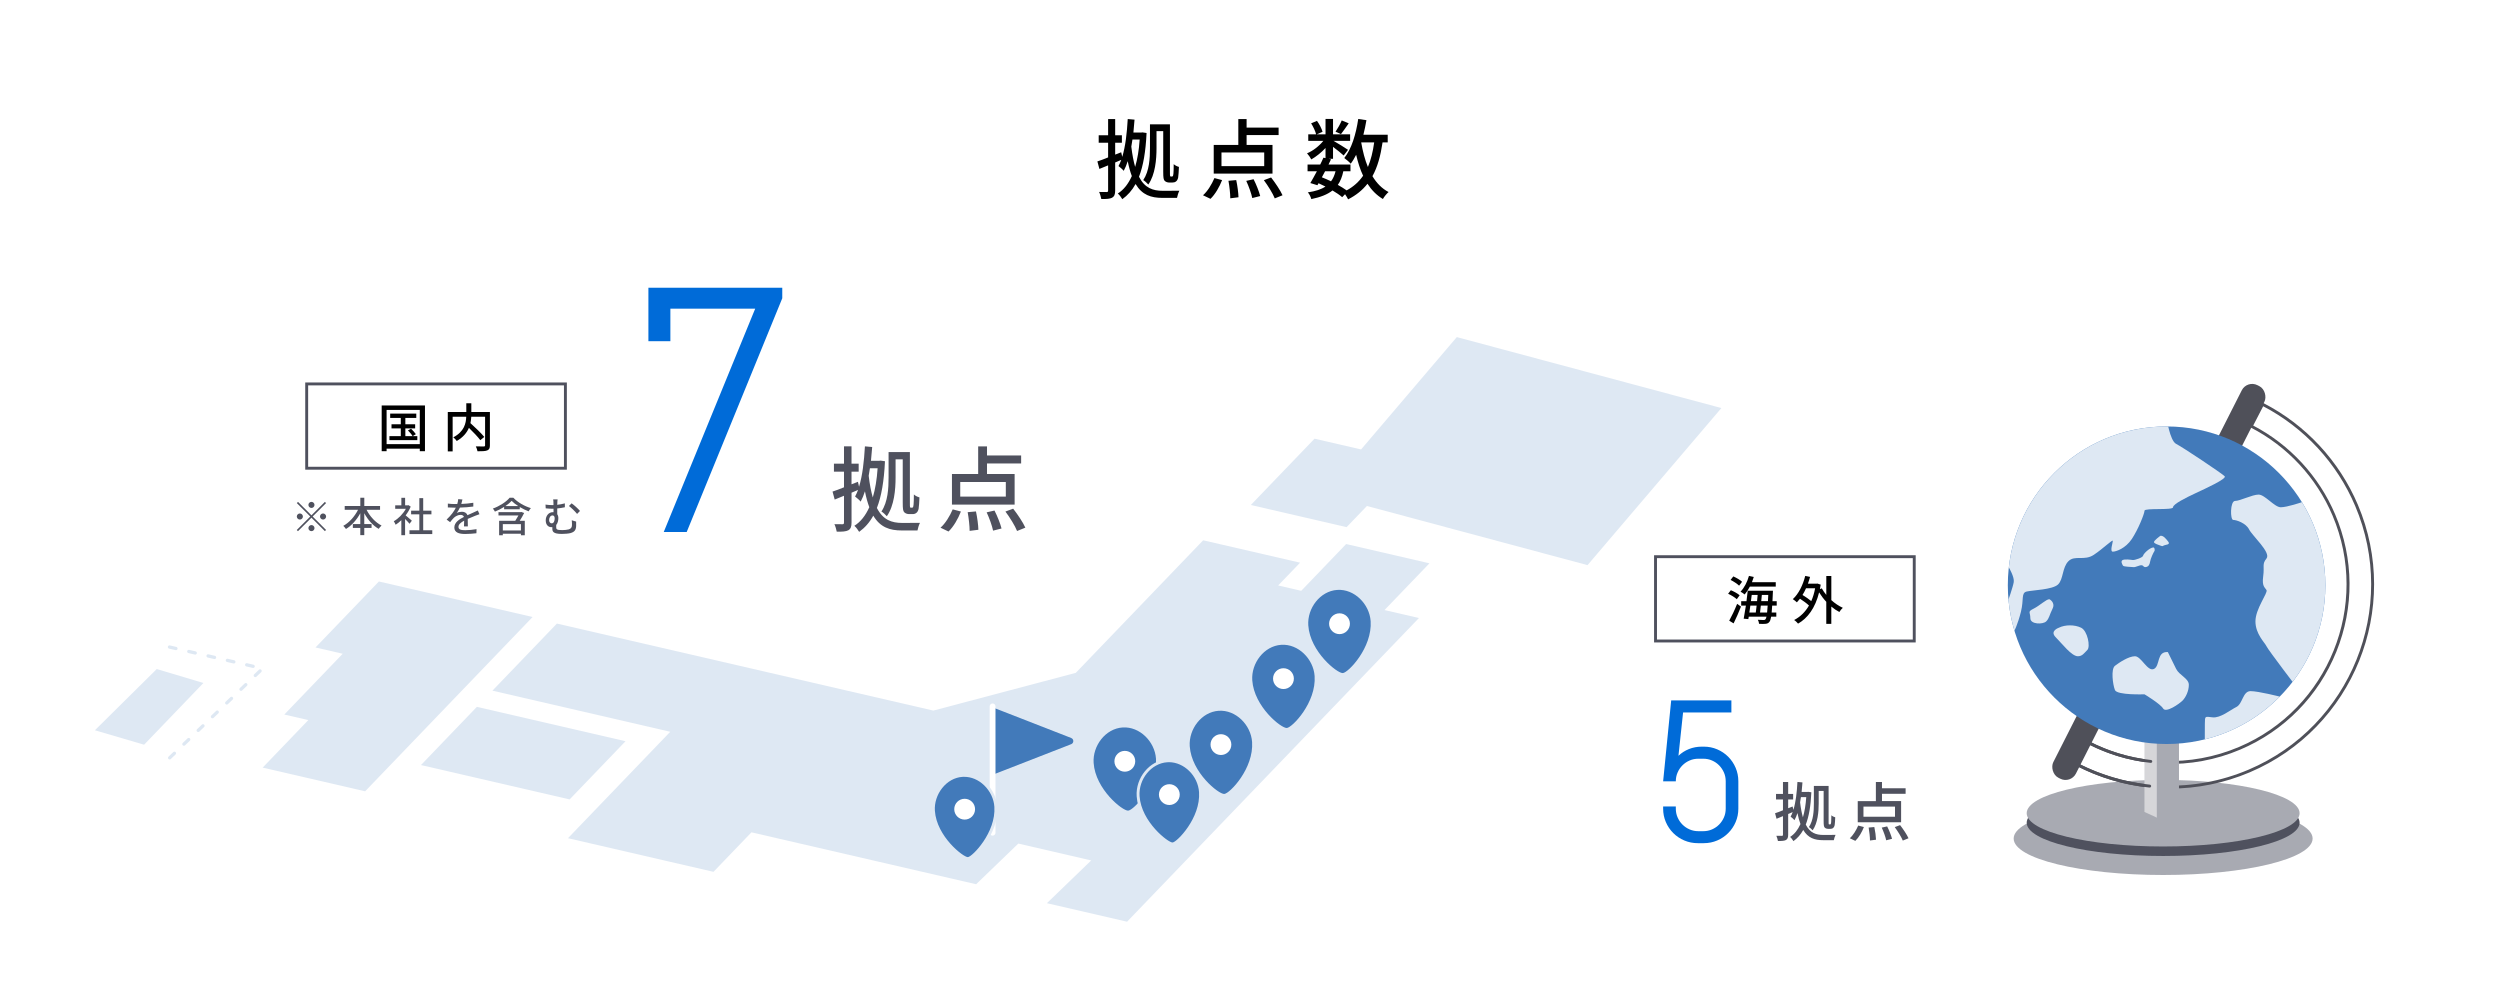 <?xml version="1.0" encoding="UTF-8"?>
<svg id="b" data-name="レイヤー 2" xmlns="http://www.w3.org/2000/svg" xmlns:xlink="http://www.w3.org/1999/xlink" viewBox="0 0 860 340">
  <defs>
    <style>
      .e {
        fill: #a8aab2;
      }

      .e, .f, .g, .h, .i, .j, .k, .l, .m, .n {
        stroke-width: 0px;
      }

      .o {
        clip-path: url(#d);
      }

      .g {
        fill: none;
      }

      .h {
        fill: #d6d6d9;
      }

      .i {
        fill: #fff;
      }

      .j {
        fill: #006bd8;
      }

      .k {
        fill: #427aba;
      }

      .l {
        fill: #4f515e;
      }

      .m {
        fill: #dee8f3;
      }

      .n {
        fill: #4f5059;
      }
    </style>
    <clipPath id="d">
      <circle class="g" cx="745.31" cy="201.32" r="54.62"/>
    </clipPath>
  </defs>
  <g id="c" data-name="レイヤー 1">
    <g>
      <rect class="i" width="860" height="340"/>
      <g>
        <path class="f" d="m394.42,45.75c-.3,6.39-1.14,11.31-2.61,15.06,1.98,3.87,4.77,4.83,8.19,4.83.84,0,4.74,0,5.7-.03-.33.63-.69,1.77-.81,2.46h-5.04c-3.87,0-6.96-.99-9.21-4.77-1.2,2.19-2.73,3.9-4.56,5.22-.36-.6-1.02-1.53-1.56-1.95,2.01-1.26,3.6-3.27,4.83-6-.54-1.44-1.02-3.12-1.41-5.13-.39,1.23-.84,2.34-1.38,3.33-.33-.45-1.29-1.26-1.8-1.65.36-.63.66-1.35.96-2.13l-2.1.9v9.63c0,1.32-.27,2.04-1.05,2.49-.75.39-1.92.48-3.72.45-.12-.63-.42-1.74-.75-2.43,1.14.03,2.28.03,2.58.03.36,0,.51-.12.51-.54v-8.64l-3,1.23-.69-2.58c1.02-.33,2.31-.81,3.69-1.38v-5.04h-3.24v-2.58h3.24v-5.58h2.43v5.58h2.31v2.58h-2.31v4.08l2.07-.81.36,1.59c1.11-3.6,1.62-8.22,1.89-13.02l2.34.21c-.12,1.5-.24,3-.39,4.44h2.67l.42-.06,1.44.21Zm-4.86,2.25c-.12.84-.24,1.65-.39,2.43.33,2.82.78,5.1,1.32,6.99.78-2.64,1.32-5.79,1.56-9.42h-2.49Zm8.28,3c0,3.81-.42,9.06-2.82,12.48-.36-.45-1.26-1.26-1.74-1.53,2.1-3.12,2.31-7.56,2.31-10.95v-8.22h6.87v16.38c0,.78,0,1.29.06,1.41s.12.15.27.15h.33c.15,0,.27-.03.36-.15.06-.12.12-.36.18-.87.06-.54.09-1.74.09-3.24.42.42,1.17.78,1.8.96-.06,1.38-.15,3.06-.27,3.69-.15.63-.39,1.05-.72,1.29-.36.3-.78.39-1.26.39h-1.11c-.54,0-1.11-.18-1.53-.57-.39-.45-.51-.96-.51-3.21v-13.89h-2.31v5.88Z"/>
        <path class="f" d="m413.83,67.17c1.53-1.32,3-3.72,3.93-5.91l2.64.69c-.9,2.34-2.37,4.89-3.99,6.45l-2.58-1.23Zm23.91-7.44h-20.22v-9.87h8.46v-8.91h2.85v2.94h11.01v2.58h-11.01v3.39h8.91v9.87Zm-2.85-7.29h-14.7v4.71h14.7v-4.71Zm-9.63,9.51c.42,1.92.75,4.41.78,5.91l-2.82.36c0-1.53-.27-4.05-.63-6.03l2.67-.24Zm5.97-.3c.93,1.8,1.89,4.26,2.28,5.79l-2.73.69c-.3-1.53-1.2-4.02-2.07-5.91l2.52-.57Zm6.03-.6c1.47,1.89,3.18,4.44,3.93,6.12l-2.67,1.08c-.66-1.68-2.31-4.32-3.75-6.27l2.49-.93Z"/>
        <path class="f" d="m475.6,48.99c-.69,4.65-1.74,8.49-3.48,11.61,1.41,2.37,3.24,4.26,5.55,5.46-.63.54-1.53,1.62-1.95,2.4-2.16-1.29-3.9-3.06-5.31-5.25-1.71,2.19-3.9,3.96-6.66,5.37-.21-.45-.63-1.17-1.05-1.77l-.99,1.02c-.84-.75-2.01-1.53-3.33-2.31-1.74,1.38-4.11,2.31-7.29,2.97-.18-.75-.69-1.77-1.2-2.31,2.61-.39,4.59-1.02,6.06-2.01-.78-.39-1.56-.78-2.37-1.14l-.39.69-2.43-.75c.66-1.11,1.44-2.55,2.25-4.05h-3.21v-2.31h4.35c.42-.81.78-1.62,1.11-2.37l.72.15v-3.48c-1.44,1.56-3.21,2.97-4.89,3.93-.33-.63-.96-1.56-1.47-2.1,2.01-.81,4.17-2.49,5.61-4.29h-5.19v-2.25h2.7c-.24-1.05-.99-2.61-1.71-3.78l2.01-.84c.84,1.14,1.62,2.7,1.92,3.75l-1.98.87h3v-5.28h2.58v5.28h5.88v2.25h-5.73c1.35.75,4.26,2.55,5.01,3.09l-1.5,1.95c-.72-.69-2.31-1.95-3.66-2.97v4.11h-1.5l.81.18c-.27.57-.57,1.17-.87,1.8h7.56v2.31h-2.46c-.39,1.86-.99,3.42-1.89,4.68,1.14.63,2.19,1.29,3.03,1.89,2.4-1.29,4.23-2.97,5.67-5.04-1.02-2.13-1.77-4.56-2.4-7.2-.57,1.11-1.17,2.16-1.86,3.06-.42-.51-1.59-1.5-2.22-1.95,2.49-3.12,4.02-8.16,4.8-13.44l2.82.42c-.3,1.71-.63,3.39-1.05,5.01h8.37v2.64h-1.77Zm-19.77,9.93c-.39.69-.75,1.41-1.11,2.07,1.05.42,2.13.87,3.15,1.38.72-.93,1.2-2.07,1.56-3.45h-3.6Zm8.13-16.5c-.96,1.35-1.92,2.79-2.67,3.72l-1.86-.84c.72-1.05,1.65-2.7,2.13-3.87l2.4.99Zm4.29,6.57c.54,3.06,1.26,5.94,2.31,8.46,1.02-2.4,1.71-5.22,2.16-8.46h-4.47Z"/>
      </g>
      <g>
        <path class="j" d="m597.06,282.79c-.62,1.44-1.47,2.7-2.55,3.78s-2.34,1.93-3.78,2.55c-1.44.62-2.98.93-4.63.93h-2.06c-1.64,0-3.19-.31-4.64-.93-1.45-.62-2.72-1.47-3.8-2.55s-1.93-2.34-2.55-3.78c-.62-1.44-.93-2.98-.93-4.63v-.74h4.36v.74c0,1.08.2,2.09.61,3.02.41.93.96,1.76,1.67,2.47.71.71,1.53,1.27,2.47,1.67.93.41,1.94.61,3.02.61h1.66c1.08,0,2.09-.2,3.02-.61.93-.41,1.75-.96,2.45-1.67.7-.71,1.25-1.53,1.66-2.47.41-.93.61-1.94.61-3.02v-9.39c0-1.08-.2-2.09-.61-3.02-.41-.93-.96-1.76-1.66-2.47-.7-.71-1.51-1.27-2.45-1.67-.93-.41-1.94-.61-3.02-.61h-1.66c-1.08,0-2.09.2-3.02.61-.94.41-1.76.96-2.47,1.67-.71.71-1.27,1.53-1.67,2.47-.41.93-.61,1.94-.61,3.02h-4.36l2.77-27.83h20.71v4.15h-16.62l-1.59,14.9c1.04-.99,2.24-1.76,3.61-2.31,1.37-.55,2.85-.83,4.42-.83h.68c1.64,0,3.19.31,4.63.93,1.44.62,2.7,1.47,3.78,2.55,1.08,1.08,1.93,2.35,2.55,3.8.62,1.45.93,3,.93,4.64v9.39c0,1.64-.31,3.19-.93,4.63Z"/>
        <g>
          <path class="l" d="m623.11,272.55c-.22,4.72-.84,8.35-1.93,11.11,1.46,2.86,3.52,3.56,6.04,3.56.62,0,3.5,0,4.21-.02-.24.47-.51,1.31-.6,1.82h-3.72c-2.86,0-5.14-.73-6.8-3.52-.88,1.62-2.01,2.88-3.37,3.85-.27-.44-.75-1.13-1.15-1.44,1.48-.93,2.66-2.41,3.57-4.43-.4-1.06-.75-2.3-1.04-3.79-.29.91-.62,1.73-1.02,2.46-.24-.33-.95-.93-1.33-1.22.27-.47.49-1,.71-1.57l-1.55.66v7.11c0,.97-.2,1.51-.77,1.84-.55.29-1.42.35-2.75.33-.09-.47-.31-1.28-.55-1.79.84.02,1.68.02,1.9.02.27,0,.38-.09.38-.4v-6.38l-2.21.91-.51-1.9c.75-.24,1.71-.6,2.72-1.02v-3.72h-2.39v-1.9h2.39v-4.12h1.79v4.12h1.71v1.9h-1.71v3.01l1.53-.6.27,1.17c.82-2.66,1.2-6.07,1.39-9.61l1.73.16c-.09,1.11-.18,2.21-.29,3.28h1.97l.31-.04,1.06.16Zm-3.59,1.66c-.09.62-.18,1.22-.29,1.79.24,2.08.58,3.76.97,5.16.58-1.95.97-4.27,1.15-6.95h-1.84Zm6.11,2.21c0,2.81-.31,6.69-2.08,9.21-.27-.33-.93-.93-1.28-1.13,1.55-2.3,1.7-5.58,1.7-8.08v-6.07h5.07v12.09c0,.58,0,.95.04,1.04.04.09.09.11.2.11h.24c.11,0,.2-.02.27-.11.04-.09.09-.27.13-.64.04-.4.07-1.28.07-2.39.31.31.86.58,1.33.71-.04,1.02-.11,2.26-.2,2.72-.11.47-.29.77-.53.95-.27.22-.58.29-.93.29h-.82c-.4,0-.82-.13-1.13-.42-.29-.33-.38-.71-.38-2.37v-10.25h-1.7v4.34Z"/>
          <path class="l" d="m636.33,288.35c1.13-.97,2.21-2.75,2.9-4.36l1.95.51c-.66,1.73-1.75,3.61-2.95,4.76l-1.9-.91Zm17.65-5.49h-14.92v-7.28h6.24v-6.58h2.1v2.17h8.13v1.9h-8.13v2.5h6.58v7.28Zm-2.1-5.38h-10.85v3.48h10.85v-3.48Zm-7.11,7.02c.31,1.42.55,3.25.58,4.36l-2.08.27c0-1.13-.2-2.99-.46-4.45l1.97-.18Zm4.41-.22c.69,1.33,1.4,3.14,1.68,4.27l-2.01.51c-.22-1.13-.89-2.97-1.53-4.36l1.86-.42Zm4.45-.44c1.08,1.39,2.35,3.28,2.9,4.52l-1.97.8c-.49-1.24-1.71-3.19-2.77-4.63l1.84-.69Z"/>
        </g>
      </g>
      <g>
        <g>
          <path class="f" d="m597.44,206.12c-.61-.59-1.91-1.39-2.97-1.87l.94-1.22c1.04.43,2.38,1.15,3.03,1.75l-.99,1.35Zm-2.59,7.4c.79-1.42,1.91-3.73,2.72-5.8l1.33.94c-.74,1.91-1.69,4.07-2.54,5.78l-1.51-.92Zm3.4-12.05c-.59-.61-1.89-1.46-2.93-1.98l.94-1.21c1.04.47,2.38,1.22,3.01,1.85l-1.01,1.33Zm3.71.31c-.54,1.04-1.17,1.98-1.8,2.72-.32-.29-1.03-.76-1.42-.97,1.28-1.3,2.32-3.33,2.9-5.42l1.66.36c-.18.61-.4,1.21-.63,1.8h8.19v1.51h-8.9Zm7.67,6.54c-.05.94-.11,1.71-.18,2.38h1.6v1.44h-1.78c-.16.94-.34,1.46-.58,1.75-.36.5-.76.63-1.31.7-.52.07-1.4.05-2.27,0-.02-.4-.18-1.01-.41-1.39.86.07,1.62.09,1.98.09.29,0,.49-.05.65-.27.13-.14.23-.43.34-.88h-6.1l-.14.83-1.6-.14c.23-1.21.5-2.81.76-4.5h-1.62v-1.53h1.82c.18-1.26.32-2.5.43-3.6h8.68s-.02.54-.04.74c-.04,1.06-.09,2.02-.13,2.86h1.46v1.53h-1.55Zm-7.51,0c-.11.83-.23,1.62-.34,2.38h2.21c.09-.7.18-1.53.29-2.38h-2.16Zm.47-3.67c-.09.7-.18,1.42-.27,2.14h2.11c.07-.74.14-1.46.2-2.14h-2.03Zm5.29,6.05c.07-.63.14-1.42.2-2.38h-2.36c-.09.86-.18,1.67-.27,2.38h2.43Zm.29-3.91c.04-.65.07-1.37.11-2.14h-2.21c-.05.68-.13,1.42-.2,2.14h2.3Z"/>
          <path class="f" d="m629.97,206.44c1.22,1.1,2.59,2.03,3.96,2.65-.38.32-.94.97-1.19,1.44-.95-.49-1.89-1.13-2.77-1.87v5.94h-1.73v-7.58c-.94-.99-1.76-2.11-2.47-3.24-1.33,5.38-3.94,8.88-7.24,10.75-.29-.38-.94-1.01-1.35-1.24,2.07-1.08,3.8-2.72,5.11-4.99-.77-.74-1.98-1.62-3.1-2.34-.34.45-.7.86-1.06,1.24-.31-.29-1.01-.85-1.4-1.1,1.98-1.8,3.46-4.77,4.27-7.99l1.66.34c-.22.81-.45,1.58-.74,2.34h2.97l.31-.05,1.12.38c-.09.52-.18,1.04-.27,1.53l.65-.25c.41.76.94,1.51,1.55,2.25v-6.5h1.73v8.3Zm-8.7-4.07c-.36.83-.77,1.6-1.21,2.3,1.04.63,2.2,1.42,3.01,2.11.58-1.3,1.03-2.77,1.33-4.41h-3.13Z"/>
        </g>
        <path class="l" d="m658,192v28h-88v-28h88m1-1h-90v30h90v-30h0Z"/>
      </g>
      <rect class="g" x="60" y="40" width="740" height="260"/>
      <g>
        <g>
          <g>
            <polygon class="m" points="501.14 115.96 468.21 154.61 452.2 150.91 430.28 173.72 463.22 181.34 470.22 174.06 546.11 194.41 592.16 140.37 501.14 115.96"/>
            <polygon class="m" points="463.07 187.15 447.62 203.24 439.69 201.4 447.23 193.56 413.89 185.86 406.35 193.7 406.35 193.7 400.78 199.5 370.07 231.46 321.06 244.44 191.57 214.51 169.39 237.59 230.56 251.73 195.38 288.34 229.86 296.31 229.86 296.31 245.44 299.91 258.5 286.32 335.79 304.18 350.3 290.19 350.3 290.19 375.37 295.99 360.13 310.7 387.71 317.07 418.81 284.71 418.81 284.71 488.11 212.6 476.27 209.86 476.27 209.86 491.73 193.78 463.07 187.15"/>
          </g>
          <polygon class="m" points="144.81 263.18 195.95 275 215.18 254.98 164.04 243.16 144.81 263.18"/>
          <polygon class="m" points="161.4 234.95 183.21 212.25 130.34 200.03 108.53 222.73 117.89 224.89 97.8 245.8 106.06 247.71 90.35 264.06 125.6 272.21 141.31 255.86 141.31 255.86 155.47 241.12 161.4 234.95 161.4 234.95"/>
          <path class="m" d="m58.36,261.26c-.15,0-.3-.06-.41-.17-.22-.23-.21-.59.02-.8l1.64-1.57c.23-.22.58-.21.8.02.22.23.21.59-.02.8l-1.64,1.57c-.11.11-.25.16-.39.16Zm4.91-4.72c-.15,0-.3-.06-.41-.17-.22-.23-.21-.59.02-.8l1.64-1.57c.23-.22.58-.21.8.02.22.23.21.59-.02.8l-1.64,1.57c-.11.11-.25.16-.39.16Zm4.91-4.72c-.15,0-.3-.06-.41-.17-.22-.23-.21-.59.02-.8l1.64-1.57c.23-.22.58-.21.8.02.22.23.21.59-.02.8l-1.64,1.57c-.11.11-.25.16-.39.16Zm4.91-4.72c-.15,0-.3-.06-.41-.17-.22-.23-.21-.59.02-.8l1.64-1.57c.23-.22.58-.21.8.02.22.23.21.59-.02.8l-1.64,1.57c-.11.11-.25.16-.39.16Zm4.91-4.72c-.15,0-.3-.06-.41-.17-.22-.23-.21-.59.02-.8l1.64-1.57c.23-.22.58-.21.8.02.22.23.21.59-.02.8l-1.64,1.57c-.11.11-.25.16-.39.16Zm4.91-4.72c-.15,0-.3-.06-.41-.17-.22-.23-.21-.59.02-.8l1.64-1.57c.23-.22.58-.21.8.02.22.23.21.59-.02.8l-1.64,1.57c-.11.11-.25.16-.39.16Zm4.91-4.72c-.15,0-.3-.06-.41-.17-.22-.23-.21-.59.02-.8l1.64-1.57c.23-.22.58-.21.8.02.22.23.21.59-.02.8l-1.64,1.57c-.11.11-.25.16-.39.16Zm-.74-3.16s-.09,0-.13-.01l-2.21-.51c-.31-.07-.5-.38-.43-.68.07-.31.38-.49.68-.43l2.21.51c.31.07.5.38.43.68-.06.26-.29.44-.55.44Zm-6.64-1.53s-.09,0-.13-.01l-2.21-.51c-.31-.07-.5-.38-.43-.68s.38-.5.68-.43l2.21.51c.31.07.5.38.43.68-.06.26-.29.44-.55.44Zm-6.64-1.53s-.09,0-.13-.01l-2.21-.51c-.31-.07-.5-.38-.43-.68.07-.31.38-.49.68-.43l2.21.51c.31.07.5.38.43.68-.06.26-.29.44-.55.44Zm-6.64-1.53s-.09,0-.13-.01l-2.21-.51c-.31-.07-.5-.38-.43-.68.07-.31.38-.49.68-.43l2.21.51c.31.07.5.38.43.68-.06.26-.29.44-.55.44Zm-6.64-1.53s-.09,0-.13-.01l-2.21-.51c-.31-.07-.5-.38-.43-.68.07-.31.38-.49.68-.43l2.21.51c.31.07.5.38.43.68-.06.26-.29.44-.55.44Z"/>
          <polygon class="m" points="49.57 256.18 32.64 251.21 53.92 230.15 69.97 234.95 49.57 256.18"/>
        </g>
        <g>
          <path class="k" d="m471.5,213.68c.61,9.09-7.68,17.73-9.57,17.86s-11.27-7.32-11.88-16.42c-.39-5.84,4.03-11.79,9.95-12.19,5.92-.4,11.1,4.9,11.5,10.74Z"/>
          <circle class="i" cx="460.79" cy="214.56" r="3.58"/>
        </g>
        <g>
          <path class="k" d="m452.23,232.57c.61,9.09-7.68,17.73-9.57,17.86s-11.27-7.32-11.88-16.42c-.39-5.84,4.03-11.79,9.95-12.19,5.92-.4,11.1,4.9,11.5,10.74Z"/>
          <circle class="i" cx="441.51" cy="233.45" r="3.58"/>
        </g>
        <g>
          <path class="k" d="m430.72,255.26c.61,9.09-7.68,17.73-9.57,17.86s-11.27-7.32-11.88-16.42c-.39-5.84,4.03-11.79,9.95-12.19s11.1,4.9,11.5,10.74Z"/>
          <circle class="i" cx="420" cy="256.14" r="3.58"/>
        </g>
        <g>
          <path class="k" d="m397.66,261c.61,9.09-7.68,17.73-9.57,17.86-1.89.13-11.27-7.32-11.88-16.42-.39-5.84,4.03-11.79,9.95-12.19s11.1,4.9,11.5,10.74Z"/>
          <circle class="i" cx="386.94" cy="261.88" r="3.58"/>
        </g>
        <g>
          <g>
            <path class="k" d="m412.97,272.46c.61,9.09-7.68,17.73-9.57,17.86-1.89.13-11.27-7.32-11.88-16.42-.39-5.84,4.03-11.79,9.95-12.19s11.1,4.9,11.5,10.74Z"/>
            <path class="m" d="m403.37,290.82c-2.25,0-11.72-7.47-12.35-16.88-.43-6.37,4.44-12.32,10.42-12.72,5.99-.4,11.6,4.83,12.03,11.21h0c.64,9.5-7.91,18.25-10.04,18.39-.02,0-.04,0-.06,0Zm-1.28-28.62c-.19,0-.39,0-.59.02-5.45.37-9.88,5.81-9.49,11.65.6,8.9,9.9,16.03,11.35,15.95,1.49-.1,9.71-8.43,9.11-17.33h0c-.38-5.63-5.15-10.3-10.38-10.3Z"/>
          </g>
          <circle class="i" cx="402.25" cy="273.34" r="3.58"/>
        </g>
        <g>
          <path class="k" d="m368.5,253.87l-26.01-10.14c-.74-.29-1.55.26-1.55,1.06v20.28c0,.8.8,1.35,1.55,1.06l26.01-10.14c.96-.38.96-1.74,0-2.11Z"/>
          <path class="i" d="m341.45,287.46c-.55,0-1-.45-1-1v-43.47c0-.55.45-1,1-1s1,.45,1,1v43.47c0,.55-.45,1-1,1Z"/>
        </g>
        <g>
          <g>
            <path class="k" d="m342.55,277.48c.61,9.09-7.68,17.73-9.57,17.86-1.89.13-11.27-7.32-11.88-16.42-.39-5.84,4.03-11.79,9.95-12.19,5.92-.4,11.1,4.9,11.5,10.74Z"/>
            <path class="m" d="m332.95,295.85c-2.25,0-11.72-7.47-12.35-16.88-.2-2.96.79-6.05,2.72-8.48,2.01-2.54,4.75-4.04,7.7-4.24,2.96-.2,5.87.93,8.2,3.17,2.23,2.15,3.63,5.08,3.83,8.04h0c.64,9.5-7.91,18.25-10.04,18.39-.02,0-.04,0-.06,0Zm-1.26-28.63c-.2,0-.4,0-.6.02-2.67.18-5.15,1.55-6.99,3.87-1.77,2.24-2.68,5.07-2.5,7.79.6,8.9,9.84,16.02,11.35,15.95,1.49-.1,9.71-8.43,9.11-17.33h0c-.18-2.71-1.47-5.41-3.52-7.38-1.97-1.89-4.38-2.91-6.84-2.91Z"/>
          </g>
          <circle class="i" cx="331.84" cy="278.36" r="3.58"/>
        </g>
      </g>
      <g>
        <path class="j" d="m236.24,183h-7.91l31.46-76.82h-29.18v11.19h-7.56v-18.4h46.05v3.63l-32.87,80.39Z"/>
        <g>
          <path class="l" d="m304.43,158.68c-.32,6.82-1.22,12.06-2.78,16.06,2.11,4.13,5.09,5.15,8.74,5.15.9,0,5.06,0,6.08-.03-.35.67-.74,1.89-.86,2.62h-5.38c-4.13,0-7.42-1.06-9.82-5.09-1.28,2.34-2.91,4.16-4.86,5.57-.38-.64-1.09-1.63-1.66-2.08,2.14-1.34,3.84-3.49,5.15-6.4-.58-1.54-1.09-3.33-1.5-5.47-.42,1.31-.9,2.5-1.47,3.55-.35-.48-1.38-1.34-1.92-1.76.38-.67.7-1.44,1.02-2.27l-2.24.96v10.27c0,1.41-.29,2.18-1.12,2.66-.8.42-2.05.51-3.97.48-.13-.67-.45-1.86-.8-2.59,1.22.03,2.43.03,2.75.03.38,0,.54-.13.54-.58v-9.22l-3.2,1.31-.74-2.75c1.09-.35,2.46-.86,3.94-1.47v-5.38h-3.46v-2.75h3.46v-5.95h2.59v5.95h2.46v2.75h-2.46v4.35l2.21-.86.38,1.7c1.18-3.84,1.73-8.77,2.02-13.89l2.5.22c-.13,1.6-.26,3.2-.42,4.74h2.85l.45-.06,1.54.22Zm-5.18,2.4c-.13.9-.26,1.76-.42,2.59.35,3.01.83,5.44,1.41,7.46.83-2.82,1.41-6.18,1.66-10.05h-2.66Zm8.83,3.2c0,4.06-.45,9.66-3.01,13.31-.38-.48-1.34-1.34-1.86-1.63,2.24-3.33,2.46-8.06,2.46-11.68v-8.77h7.33v17.47c0,.83,0,1.38.06,1.5.06.13.13.16.29.16h.35c.16,0,.29-.03.38-.16.06-.13.13-.38.19-.93.06-.58.1-1.86.1-3.46.45.45,1.25.83,1.92,1.02-.06,1.47-.16,3.26-.29,3.94-.16.67-.42,1.12-.77,1.38-.38.32-.83.42-1.34.42h-1.18c-.58,0-1.18-.19-1.63-.61-.42-.48-.54-1.02-.54-3.42v-14.81h-2.46v6.27Z"/>
          <path class="l" d="m323.54,181.52c1.63-1.41,3.2-3.97,4.19-6.3l2.82.74c-.96,2.5-2.53,5.22-4.26,6.88l-2.75-1.31Zm25.5-7.94h-21.57v-10.53h9.02v-9.5h3.04v3.14h11.74v2.75h-11.74v3.62h9.5v10.53Zm-3.04-7.78h-15.68v5.02h15.68v-5.02Zm-10.27,10.14c.45,2.05.8,4.7.83,6.3l-3.01.38c0-1.63-.29-4.32-.67-6.43l2.85-.26Zm6.37-.32c.99,1.92,2.02,4.54,2.43,6.18l-2.91.74c-.32-1.63-1.28-4.29-2.21-6.3l2.69-.61Zm6.43-.64c1.57,2.02,3.39,4.74,4.19,6.53l-2.85,1.15c-.7-1.79-2.46-4.61-4-6.69l2.66-.99Z"/>
        </g>
      </g>
      <g>
        <g>
          <path class="f" d="m146.19,139.47v15.75h-1.78v-.88h-11.42v.88h-1.69v-15.75h14.89Zm-1.78,13.32v-11.78h-11.42v11.78h11.42Zm-.85-2.77v1.39h-9.6v-1.39h3.91v-2.66h-3.19v-1.42h3.19v-2.18h-3.65v-1.48h8.98v1.48h-3.76v2.18h3.37v1.42h-3.37v2.66h2.49c-.32-.56-1.01-1.37-1.6-1.96l1.06-.58c.61.56,1.33,1.37,1.67,1.87l-1.1.67h1.6Z"/>
          <path class="f" d="m168.53,153.17c0,.99-.23,1.49-.9,1.76-.67.29-1.78.31-3.37.31-.07-.47-.34-1.24-.58-1.69,1.17.05,2.39.05,2.74.04.34-.02.45-.11.45-.43v-9.81h-4.75c-.04.7-.13,1.44-.29,2.21,1.66,1.49,3.73,3.48,4.77,4.75l-1.37,1.1c-.83-1.1-2.43-2.79-3.92-4.23-.7,1.64-1.96,3.22-4.18,4.52-.22-.36-.79-.95-1.19-1.26,3.75-1.98,4.36-4.79,4.45-7.09h-4.68v11.92h-1.67v-13.54h6.37v-3.02h1.73v3.02h6.39v11.45Z"/>
        </g>
        <path class="l" d="m194,132.57v28h-88v-28h88m1-1h-90v30h90v-30h0Z"/>
      </g>
      <g>
        <path class="l" d="m111.76,172.65l.41.41-4.62,4.62,4.62,4.62-.41.41-4.62-4.62-4.64,4.64-.41-.41,4.64-4.64-4.62-4.62.41-.41,4.62,4.62,4.62-4.62Zm-8.61,6.08c-.57,0-1.05-.48-1.05-1.05s.48-1.05,1.05-1.05,1.05.48,1.05,1.05-.48,1.05-1.05,1.05Zm2.94-5.04c0-.57.48-1.05,1.05-1.05s1.05.48,1.05,1.05-.48,1.05-1.05,1.05-1.05-.48-1.05-1.05Zm2.1,7.98c0,.57-.48,1.05-1.05,1.05s-1.05-.48-1.05-1.05.48-1.05,1.05-1.05,1.05.48,1.05,1.05Zm2.94-5.04c.57,0,1.05.48,1.05,1.05s-.48,1.05-1.05,1.05-1.05-.48-1.05-1.05.48-1.05,1.05-1.05Z"/>
        <path class="l" d="m126.11,175.39c1.13,2.26,3.04,4.33,5.14,5.39-.31.27-.77.8-.98,1.15-2-1.13-3.73-3.11-4.96-5.38v3.74h2.51v1.32h-2.51v2.48h-1.37v-2.48h-2.56v-1.32h2.56v-3.73c-1.23,2.27-2.97,4.23-4.93,5.41-.21-.32-.64-.81-.92-1.08,2.03-1.08,3.92-3.22,5.07-5.51h-4.58v-1.32h5.37v-2.83h1.37v2.83h5.42v1.32h-4.62Z"/>
        <path class="l" d="m140.88,180.18c-.32-.41-.95-1.08-1.53-1.65v5.58h-1.29v-5.17c-.63.62-1.3,1.15-1.96,1.57-.13-.34-.45-.95-.64-1.2,1.6-.91,3.21-2.54,4.16-4.29h-3.67v-1.19h2.12v-2.58h1.29v2.58h.97l.22-.04.73.49c-.42,1.06-1.04,2.09-1.74,3.01.66.53,1.82,1.54,2.14,1.83l-.8,1.06Zm7.82,2.24v1.29h-7.84v-1.29h3.39v-5.49h-2.83v-1.26h2.83v-4.31h1.33v4.31h2.83v1.26h-2.83v5.49h3.12Z"/>
        <path class="l" d="m158.7,173.36c1.37-.06,2.84-.18,4.12-.41v1.3c-1.37.2-3.1.32-4.61.36-.31.66-.69,1.32-1.08,1.85.46-.27,1.25-.42,1.79-.42.88,0,1.61.41,1.88,1.19.87-.41,1.58-.7,2.24-1.01.48-.21.88-.39,1.33-.62l.57,1.29c-.41.13-1.01.35-1.43.52-.71.28-1.62.64-2.61,1.09.01.8.03,1.92.04,2.59h-1.33c.03-.49.04-1.29.06-1.98-1.21.66-1.96,1.3-1.96,2.13,0,.95.91,1.15,2.33,1.15,1.13,0,2.66-.14,3.89-.36l-.04,1.41c-1.01.13-2.63.25-3.89.25-2.09,0-3.71-.49-3.71-2.23s1.68-2.82,3.31-3.64c-.18-.49-.63-.7-1.15-.7-.85,0-1.74.45-2.33,1.01-.41.39-.81.91-1.28,1.5l-1.2-.9c1.64-1.54,2.59-2.9,3.17-4.09h-.41c-.59,0-1.56-.03-2.34-.08v-1.32c.74.11,1.74.15,2.41.15.27,0,.55,0,.83-.01.18-.57.29-1.16.32-1.67l1.46.11c-.08.39-.2.91-.38,1.51Z"/>
        <path class="l" d="m176.58,171.22c1.55,1.62,3.89,2.93,6.04,3.57-.28.29-.57.76-.77,1.11-.97-.36-2.04-.88-3.05-1.48v.76h-5.38v-.8c-.98.62-2.07,1.18-3.17,1.61-.13-.29-.45-.78-.71-1.04,2.34-.84,4.64-2.34,5.77-3.73h1.28Zm3.73,5.25c-.43.88-.98,1.83-1.53,2.69h1.75v4.96h-1.33v-.52h-6.23v.52h-1.27v-4.96h5.55c.36-.57.77-1.25,1.09-1.83h-6.86v-1.15h7.62l.21-.07,1.01.36Zm-1.11,3.84h-6.23v2.17h6.23v-2.17Zm-.92-6.22c-.88-.56-1.68-1.18-2.27-1.79-.53.59-1.29,1.2-2.16,1.79h4.43Z"/>
        <path class="l" d="m191.69,173.3v.35c.85-.1,1.75-.25,2.62-.49v1.34c-.85.2-1.78.32-2.62.41v1.99c.25.34.38.8.38,1.32,0,.83-.2,1.75-.73,2.37-.01.27-.01.53-.01.76,0,.7.18,1.01,2.05,1.01.76,0,1.76-.1,2.27-.25.73-.22,1.11-.66,1.11-1.5,0-.55-.01-1.05-.08-1.64l1.51.46c.01.63.03.98,0,1.57-.07,1.29-.52,1.98-1.93,2.38-.62.18-2.03.29-2.97.29-3.01,0-3.29-.83-3.29-1.83v-.52c-.11.01-.22.03-.35.03-.88,0-1.92-.64-1.92-2.34,0-1.54.99-2.82,2.44-2.82.08,0,.17,0,.24.01v-1.2c-.15.01-.29.01-.43.01-.6,0-1.39-.04-2.26-.14l-.07-1.29c.81.11,1.55.18,2.24.18.17,0,.34,0,.5-.01v-.45c0-.69-.03-1.16-.11-1.51h1.54c-.06.35-.11.87-.11,1.51Zm-.88,4.99c0-.62-.29-.98-.74-.98-.64,0-1.18.66-1.18,1.6,0,.71.42,1.12.88,1.12.76,0,1.04-.85,1.04-1.74Zm8.7-2.52l-.99,1.02c-.73-.91-2.02-2.16-2.8-2.72l.91-.92c.85.56,2.24,1.85,2.89,2.62Z"/>
      </g>
      <g>
        <ellipse class="e" cx="744.12" cy="288.46" rx="51.42" ry="12.54"/>
        <ellipse class="l" cx="744.12" cy="283.01" rx="46.94" ry="11.45"/>
        <ellipse class="e" cx="744.12" cy="279.74" rx="46.94" ry="11.45"/>
        <path class="n" d="m746.49,271.28c-11.11,0-22.19-2.65-32.34-7.92-.25-.13-.34-.43-.21-.67l3.89-7.53c.06-.12.17-.21.29-.25.13-.04.26-.03.38.03,16.14,8.38,35,9.11,51.72,2.02,30.82-13.08,45.25-48.79,32.17-79.61-5.55-13.07-15.56-23.83-28.18-30.3-.12-.06-.21-.17-.25-.29-.04-.13-.03-.26.03-.38l3.89-7.53c.13-.24.43-.34.67-.22,14.59,7.48,26.15,19.91,32.56,35.02,15.12,35.63-1.56,76.91-37.19,92.03-8.81,3.74-18.13,5.6-27.43,5.6Zm-31.44-8.58c18.29,9.32,39.58,10.08,58.47,2.06,35.12-14.91,51.57-55.6,36.66-90.72-6.25-14.73-17.48-26.89-31.65-34.29l-3.43,6.64c12.63,6.6,22.63,17.44,28.2,30.57,6.44,15.17,6.59,31.95.41,47.23s-17.93,27.25-33.11,33.69c-16.85,7.15-35.81,6.48-52.12-1.82l-3.43,6.64Z"/>
        <polygon class="h" points="742.06 281.31 737.69 279.31 737.69 237.75 742.06 237.75 742.06 281.31"/>
        <polygon class="e" points="749.57 279.37 741.94 281.37 741.94 246.78 749.57 246.78 749.57 279.37"/>
        <rect class="n" x="738.24" y="124.53" width="8.72" height="151.41" rx="4" ry="4" transform="translate(170.81 -314.16) rotate(26.88)"/>
        <circle class="k" cx="745.31" cy="201.32" r="54.62"/>
        <g class="o">
          <g>
            <path class="m" d="m745.31,143.77s1.11,7.84,3.29,8.93c2.18,1.09,15.94,10.28,16.7,11.14s-6.56,4.2-9.99,5.8c-3.43,1.6-7.79,3.78-7.79,4.87s-9.81.16-9.81,1.17-2.18,6.46-4.36,9.73c-2.18,3.27-5.45,4.36-6.54,4.36s0-3.04,0-3.7-3.27,2.61-6.54,4.79c-3.27,2.18-6.54,0-8.72,2.18-2.18,2.18-1.71,6.21-3.58,8.01s-8.76,1.96-10.77,2.43-.92,2.65-2.01,7.01c-1.09,4.36-2.46,7.01-2.46,7.01l-2.02-10.64s1.73-4.88,2.02-6.63c.28-1.74-1.68-5.01-1.68-5.01l-1.31-32.72,26.17-26.17,29.42,7.43Z"/>
            <path class="m" d="m791.87,172.75s-5.1,1.75-7.28,1.75-5.45-4.36-7.63-4.36-6.36,2.18-8.09,2.18-1.73,6.54-.63,6.54,4.36,1.09,5.45,3.27,7.62,7.96,5.99,9.98c-1.63,2.02-.65,2.57-1.14,6.11-.49,3.54.59,3.82,1.14,4.77s-3.81,6.4-3.81,10.77,3.26,7.33,3.81,8.57,11.39,15.42,11.39,15.42l12.85-32.82-6.25-33.7-5.8,1.52Z"/>
            <path class="m" d="m784.23,239.63s-7.37-1.88-10.05-1.88-2.68,4.36-4.86,5.45c-2.18,1.09-5.48,3.87-8.19,3.57s-2.61-.59-2.66,2.28c-.05,2.87,0,7.85,0,7.85l14.12-3.89,13.11-8.44-1.46-4.94Z"/>
            <path class="m" d="m704.98,206.13s2.18,1.09,1.09,3.27c-1.09,2.18-1.09,3.27-2.18,4.36-1.09,1.09-5.45,1.09-5.45-1.09s-1.09-2.18,1.09-3.27,4.36-3.27,5.45-3.27Z"/>
            <path class="m" d="m708.25,215.94s-3.27,1.09-1.09,3.27c2.18,2.18,5.45,6.54,7.63,6.54,1.54,0,2.18-1.09,3.27-2.18s.07-6.54-2.15-7.63c-2.21-1.09-5.49-1.09-7.67,0Z"/>
            <path class="m" d="m745.75,224.33s1.76,3.61,2.85,5.79c1.09,2.18,4.36,3.27,4.36,5.45s-1.09,4.36-2.18,5.45-5.69,4.33-6.66,2.71-6.42-4.89-6.42-4.89c0,0-9.42.36-10.16-1.46-.74-1.82-1.44-7.23,0-8.34,1.44-1.11,4.71-3.29,6.89-3.29s4.36,5.45,6.54,4.36c2.18-1.09.85-6.12,4.79-5.79Z"/>
            <path class="m" d="m743.15,184.32s-2.27,1.65-2.18,2.18,1.52.91,2.38,1.25.53-.09,1.58-.28c1.05-.19,1.51-.45.87-1.24s-1.59-2.09-2.64-1.91Z"/>
            <path class="m" d="m740.7,188.32c.18-.02.36.09.41.27.09.29.19.75,0,1.01-.31.41-1.33,2.59-1.47,3.58s-.53,1.74-1.43,1.88-.8-.52-1.46-.62-2.14.75-2.8.65-3.38-.08-3.64-.51-.91-1.54-.11-1.93,2.78-.1,3.44,0,3.5-.84,3.59-1.5c.09-.61,2.12-2.67,3.47-2.83Z"/>
          </g>
        </g>
        <path class="n" d="m739.48,270.92s-.03,0-.05,0c-8.85-.9-17.36-3.45-25.28-7.55-.25-.13-.34-.43-.21-.67l3.89-7.53c.06-.12.17-.21.29-.25.13-.04.26-.03.38.03,6.72,3.49,13.93,5.67,21.43,6.49.27.03.47.28.44.55-.03.27-.27.47-.55.44-7.46-.82-14.64-2.96-21.33-6.37l-3.43,6.64c7.68,3.92,15.92,6.34,24.48,7.22.27.03.47.27.45.55-.03.26-.24.45-.5.45Z"/>
      </g>
    </g>
  </g>
</svg>